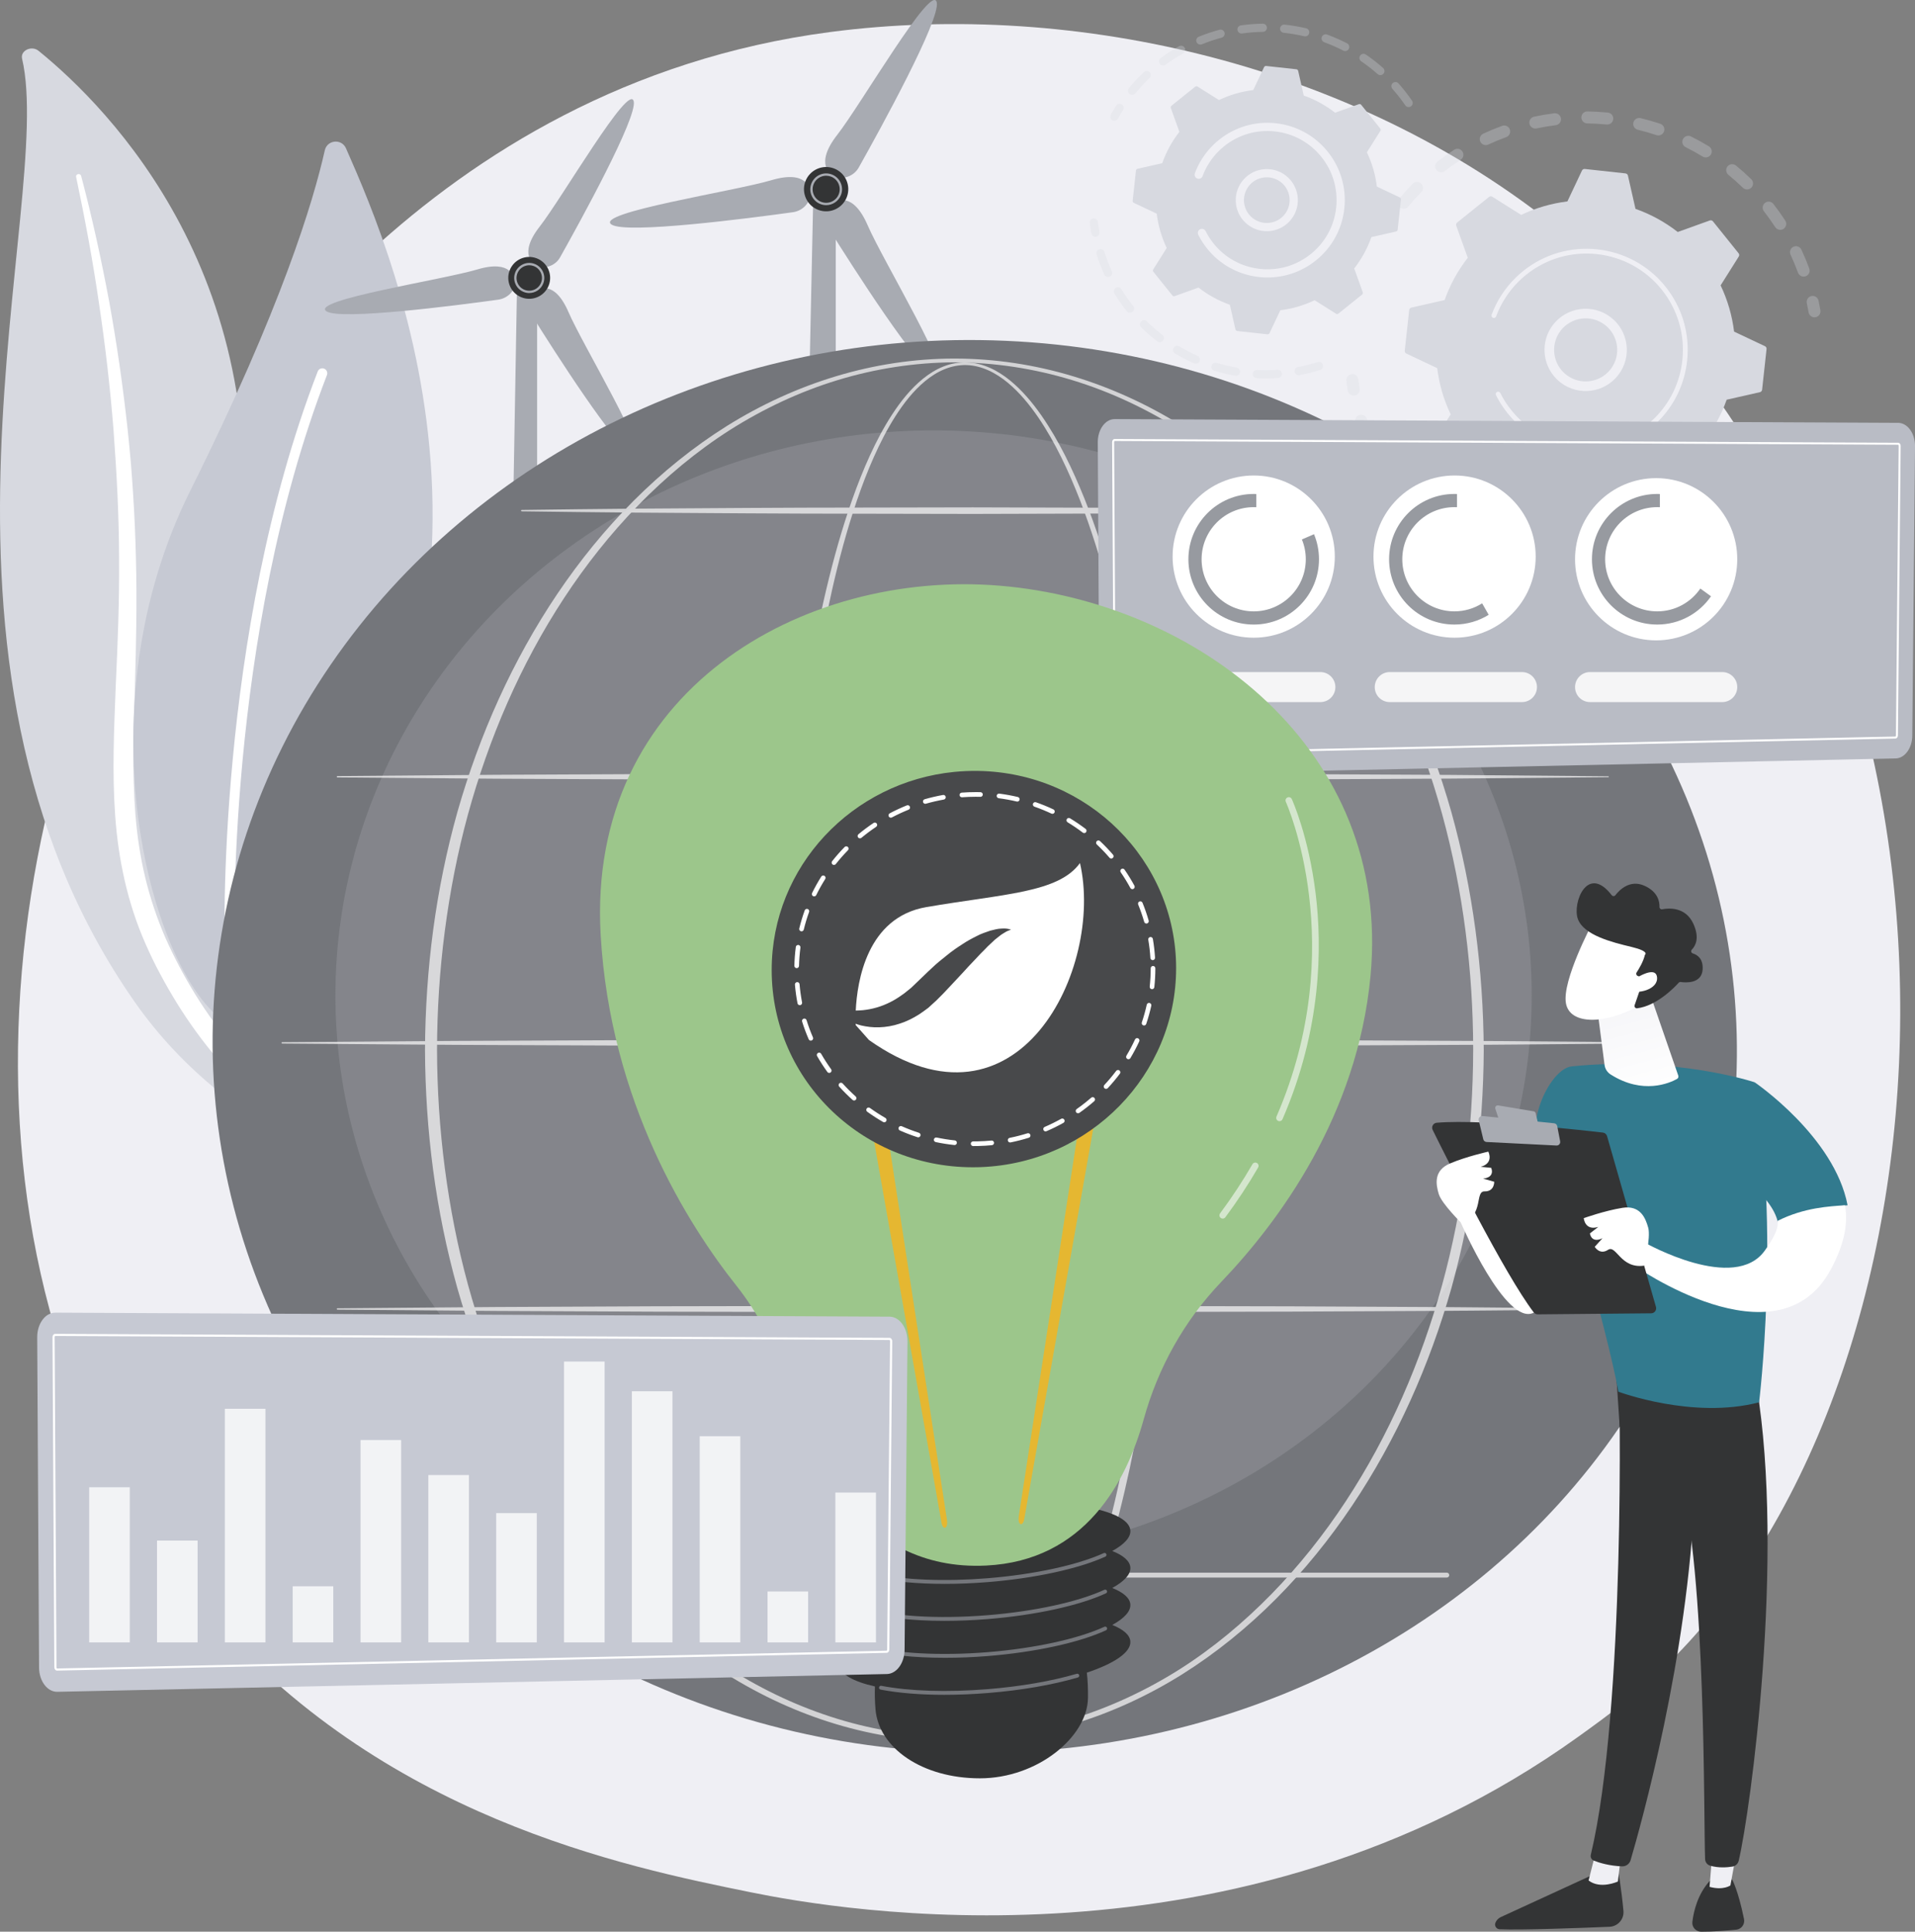 <?xml version="1.0" encoding="UTF-8"?>
<svg xmlns="http://www.w3.org/2000/svg" xmlns:xlink="http://www.w3.org/1999/xlink" viewBox="0 0 1814.3 1830">
  <rect x="0" y="0" width="1814.3" height="1830" fill="#808080" stroke="none"/>
  <defs>
    <style>.cls-1{opacity:.68;}.cls-2{fill:url(#linear-gradient-2);}.cls-3,.cls-4,.cls-5,.cls-6{fill:#fff;}.cls-7{fill:url(#linear-gradient-6);}.cls-8{isolation:isolate;}.cls-9{fill:url(#linear-gradient-10);}.cls-10{fill:#b9bcc5;}.cls-4{mix-blend-mode:soft-light;}.cls-11{fill:#efeff4;}.cls-5{opacity:.57;}.cls-12{opacity:.3;}.cls-13{fill:#d7d9e0;}.cls-14{fill:#333435;}.cls-15{opacity:.16;}.cls-16{fill:url(#linear-gradient-5);}.cls-17{fill:#74767b;}.cls-18{fill:#c6c9d3;}.cls-19{fill:#327a8e;}.cls-20{fill:#48494b;}.cls-21{fill:url(#linear-gradient-7);}.cls-22{fill:#9cc68b;}.cls-23{fill:#a8abb2;}.cls-24{fill:#e5b731;}.cls-25{fill:url(#linear-gradient-9);}.cls-26{fill:url(#linear-gradient-3);}.cls-6{opacity:.85;}.cls-27{fill:url(#linear-gradient);}.cls-28{opacity:.77;}.cls-29{fill:url(#linear-gradient-4);}.cls-30{fill:url(#linear-gradient-8);}.cls-31{fill:#979aa0;}</style>
    <linearGradient id="linear-gradient" x1="784.94" y1="356.51" x2="763.73" y2="831.65" gradientUnits="userSpaceOnUse">
      <stop offset="0" stop-color="#48494b"></stop>
      <stop offset="1" stop-color="#48494b"></stop>
    </linearGradient>
    <linearGradient id="linear-gradient-2" x1="1339.64" y1="1122.16" x2="1227.59" y2="1070.28" gradientUnits="userSpaceOnUse">
      <stop offset="0" stop-color="#fff"></stop>
      <stop offset="1" stop-color="#efeff4"></stop>
    </linearGradient>
    <linearGradient id="linear-gradient-3" x1="1556.4" y1="1754.45" x2="1547.58" y2="1758.08" xlink:href="#linear-gradient-2"></linearGradient>
    <linearGradient id="linear-gradient-4" x1="1683.75" y1="1768.47" x2="1661.97" y2="1768.47" xlink:href="#linear-gradient-2"></linearGradient>
    <linearGradient id="linear-gradient-5" x1="1824.33" y1="1104.2" x2="1940.53" y2="1042.99" xlink:href="#linear-gradient-2"></linearGradient>
    <linearGradient id="linear-gradient-6" x1="1790.01" y1="1039.06" x2="1906.22" y2="977.85" xlink:href="#linear-gradient-2"></linearGradient>
    <linearGradient id="linear-gradient-7" x1="1348.71" y1="1102.57" x2="1236.66" y2="1050.69" xlink:href="#linear-gradient-2"></linearGradient>
    <linearGradient id="linear-gradient-8" x1="1562.04" y1="1040.36" x2="1522.09" y2="889.39" xlink:href="#linear-gradient-2"></linearGradient>
    <linearGradient id="linear-gradient-9" x1="1607.61" y1="863.35" x2="1671.42" y2="821.32" xlink:href="#linear-gradient-2"></linearGradient>
    <linearGradient id="linear-gradient-10" x1="1623.53" y1="887.52" x2="1687.34" y2="845.5" xlink:href="#linear-gradient-2"></linearGradient>
  </defs>
  <g class="cls-8">
    <g id="Illustration">
      <path class="cls-11" d="m1593.6,1562.46c-36.62,38.55-71.27,63.41-98.64,83.06-321.79,230.89-702.56,163.59-783.49,147.15-119.5-24.27-350.49-71.19-517.49-267.58C-58.68,1227.97-19.34,759.86,176.64,450.86c35.85-56.52,225.21-370.23,610.07-420.54C1019.64-.13,1291.14,61.28,1487.76,226.01c412.72,345.78,383.34,1044.31,105.84,1336.46Z"></path>
      <g class="cls-12">
        <path class="cls-13" d="m1325.78,196.05c-2.02-2.05-2.2-5.33-.33-7.6,4.08-4.96,8.44-9.81,12.95-14.43,2.2-2.25,5.79-2.29,8.04-.09.03.03.05.05.08.08,2.17,2.2,2.18,5.74.01,7.96-4.29,4.38-8.43,8.99-12.3,13.7-1.99,2.42-5.58,2.77-8,.78-.16-.13-.3-.26-.44-.4Zm35.54-34.48c-.16-.16-.3-.33-.44-.51-1.92-2.48-1.47-6.05,1.01-7.98,5.1-3.95,10.41-7.73,15.8-11.22,2.63-1.71,6.14-.96,7.86,1.68,1.71,2.64.95,6.16-1.68,7.86-5.12,3.32-10.17,6.9-15.01,10.66-2.3,1.78-5.54,1.53-7.53-.5Zm42.25-25.8c-.44-.45-.82-.98-1.1-1.59-1.32-2.85-.09-6.23,2.76-7.55,5.83-2.71,11.86-5.21,17.91-7.41,2.95-1.07,6.21.45,7.29,3.39,1.07,2.95-.45,6.21-3.39,7.29-5.74,2.09-11.47,4.46-17.01,7.04-2.24,1.04-4.81.5-6.45-1.16Zm46.97-15.7c-.73-.75-1.27-1.7-1.5-2.8-.65-3.07,1.31-6.09,4.37-6.74,6.3-1.34,12.73-2.43,19.12-3.22,3.11-.39,5.95,1.82,6.35,4.94.39,3.11-1.82,5.96-4.94,6.35-6.07.76-12.17,1.79-18.16,3.06-1.97.42-3.92-.24-5.24-1.58Zm49.29-4.84c-1.03-1.05-1.66-2.49-1.63-4.07.04-3.14,2.62-5.65,5.76-5.6,6.42.09,12.93.45,19.35,1.09,3.12.31,5.41,3.09,5.1,6.21-.31,3.12-3.09,5.41-6.22,5.1-6.1-.6-12.28-.95-18.39-1.04-1.56-.02-2.96-.67-3.97-1.7Zm49.13,6.19c-1.33-1.35-1.96-3.34-1.48-5.33.74-3.05,3.81-4.93,6.86-4.19,6.25,1.51,12.52,3.31,18.63,5.34,2.98.99,4.59,4.21,3.59,7.19-.99,2.98-4.21,4.59-7.19,3.59-5.8-1.93-11.76-3.64-17.7-5.08-1.07-.26-1.99-.8-2.71-1.53Zm155.78,138.93c-.55-.56-1-1.24-1.28-2.03-2.1-5.73-4.48-11.45-7.07-17-1.33-2.84-.1-6.23,2.74-7.56,2.84-1.33,6.23-.1,7.56,2.74,2.73,5.84,5.24,11.86,7.45,17.9,1.08,2.95-.44,6.21-3.38,7.29-2.16.79-4.49.19-6.01-1.35Zm-109.27-122.02c-1.65-1.68-2.15-4.29-1.04-6.52,1.4-2.81,4.81-3.96,7.62-2.56,5.76,2.86,11.47,6.01,16.97,9.36,2.67,1.64,3.53,5.13,1.9,7.81-1.63,2.68-5.13,3.53-7.81,1.9-5.22-3.18-10.64-6.17-16.11-8.89-.58-.29-1.09-.66-1.52-1.1Zm87.11,77.74c-.26-.27-.51-.56-.72-.89-3.33-5.12-6.93-10.17-10.69-15-1.93-2.48-1.48-6.05.99-7.98,2.48-1.93,6.06-1.5,7.98.99,3.96,5.08,7.75,10.39,11.25,15.78,1.71,2.63.97,6.15-1.66,7.87-2.3,1.5-5.29,1.11-7.15-.77Zm-45.54-50.87c-2.01-2.04-2.2-5.32-.34-7.59,1.99-2.43,5.57-2.78,8-.79,4.97,4.08,9.83,8.42,14.44,12.92.03.03.06.06.09.08,2.16,2.2,2.18,5.73.02,7.95-2.19,2.25-5.79,2.3-8.04.11-4.38-4.27-9-8.4-13.72-12.27-.16-.13-.31-.27-.45-.41Z"></path>
        <path class="cls-13" d="m1715.03,298.92c-.79-.8-1.34-1.83-1.55-3.02-.49-2.89-1.06-5.81-1.68-8.7-.66-3.07,1.3-6.09,4.37-6.75,3.07-.66,6.1,1.3,6.75,4.37.65,3.03,1.24,6.11,1.76,9.15.53,3.09-1.55,6.03-4.64,6.56-1.91.33-3.76-.34-5.02-1.62Z"></path>
      </g>
      <g class="cls-12">
        <path class="cls-13" d="m1675.32,467.61c-1.92-1.95-2.2-5.07-.52-7.35,1.74-2.36,3.45-4.8,5.1-7.24,1.76-2.6,5.29-3.29,7.89-1.54,2.61,1.76,3.29,5.29,1.54,7.89-1.74,2.57-3.54,5.14-5.37,7.62-1.86,2.53-5.42,3.07-7.95,1.21-.25-.18-.48-.38-.69-.6Z"></path>
        <path class="cls-13" d="m1339.29,492.03c-1.83-1.86-3.65-3.77-5.43-5.71-2.13-2.31-1.98-5.91.33-8.03,2.31-2.13,5.92-1.97,8.03.33,4.12,4.48,8.41,8.78,12.81,12.82,2.31,2.13,2.46,5.72.33,8.03-2.13,2.31-5.72,2.46-8.03.33-2.72-2.5-5.43-5.12-8.04-7.78Zm-24.2-29.12c-.22-.23-.43-.48-.62-.75-3.62-5.2-7.07-10.62-10.24-16.1-1.57-2.72-.64-6.19,2.07-7.77,2.72-1.57,6.21-.64,7.77,2.07,3.01,5.2,6.28,10.35,9.72,15.29,1.79,2.58,1.16,6.12-1.42,7.91-2.31,1.61-5.39,1.27-7.3-.67Zm55.6,55.59c-1.88-1.91-2.2-4.94-.61-7.23,1.79-2.58,5.33-3.22,7.91-1.43,4.93,3.43,10.08,6.69,15.3,9.69,2.72,1.57,3.66,5.04,2.09,7.76-1.57,2.72-5.04,3.66-7.76,2.09-5.5-3.16-10.92-6.6-16.11-10.21-.3-.21-.57-.44-.81-.69Zm-78.88-98.42c-.51-.51-.92-1.13-1.21-1.84-2.39-5.87-4.56-11.91-6.44-17.95-.93-3,.74-6.18,3.73-7.12,3-.94,6.18.73,7.12,3.73,1.79,5.74,3.85,11.48,6.12,17.05,1.19,2.91-.21,6.22-3.12,7.41-2.2.9-4.63.32-6.2-1.28Zm121.71,121.6c-1.54-1.57-2.1-3.96-1.22-6.13,1.18-2.91,4.49-4.31,7.4-3.13,5.56,2.26,11.3,4.31,17.05,6.09,3,.93,4.68,4.12,3.74,7.11-.93,3-4.12,4.67-7.11,3.74-6.06-1.88-12.1-4.04-17.96-6.41-.74-.3-1.39-.74-1.91-1.28Zm46.88,13.22c-1.23-1.25-1.87-3.06-1.56-4.92.52-3.1,3.44-5.19,6.54-4.67,5.94.99,11.99,1.74,17.98,2.23,3.13.25,5.46,2.99,5.2,6.13-.26,3.13-3,5.46-6.13,5.2-6.31-.52-12.67-1.3-18.92-2.34-1.23-.2-2.3-.79-3.11-1.62Zm48.65,2.69c-.94-.95-1.54-2.24-1.62-3.68-.17-3.13,2.23-5.81,5.37-5.99,6.02-.33,12.09-.91,18.04-1.74,3.11-.43,5.98,1.73,6.41,4.85.43,3.11-1.74,5.98-4.85,6.41-6.26.87-12.65,1.49-18.98,1.83-1.69.09-3.26-.57-4.36-1.69Zm48.07-7.98c-.65-.66-1.15-1.49-1.42-2.44-.85-3.02.91-6.16,3.93-7.01,5.8-1.64,11.59-3.54,17.21-5.65,2.94-1.1,6.22.39,7.32,3.32,1.11,2.94-.38,6.22-3.32,7.32-5.93,2.23-12.03,4.23-18.13,5.95-2.07.58-4.19-.06-5.6-1.49Zm45.17-18.35c-.37-.37-.68-.8-.95-1.28-1.5-2.76-.47-6.21,2.28-7.71,5.28-2.87,10.51-5.99,15.54-9.3,2.62-1.72,6.15-.99,7.87,1.63,1.73,2.62,1,6.15-1.63,7.87-5.3,3.48-10.8,6.78-16.36,9.79-2.28,1.24-5.03.76-6.76-1Zm40-27.81c-.08-.08-.16-.17-.24-.26-2.06-2.37-1.81-5.96.55-8.02,3.34-2.91,6.63-5.96,9.78-9.06,1.14-1.12,2.27-2.26,3.38-3.4,2.19-2.25,5.79-2.3,8.04-.11,2.32,2.17,2.3,5.79.11,8.04-1.17,1.2-2.35,2.39-3.55,3.58-3.31,3.26-6.78,6.47-10.29,9.53-2.28,1.98-5.69,1.83-7.78-.29Z"></path>
        <path class="cls-13" d="m1278.51,373.05c-.79-.81-1.35-1.85-1.55-3.05-.51-3.04-.96-6.14-1.34-9.23-.39-3.12,1.82-5.96,4.94-6.34,3.12-.39,5.96,1.82,6.34,4.94.36,2.93.79,5.88,1.27,8.76.52,3.09-1.58,6.02-4.67,6.54-1.9.32-3.73-.35-4.99-1.62Z"></path>
      </g>
      <path class="cls-13" d="m1330.88,332.26c-.12,1.13.48,2.21,1.51,2.69l29.24,13.8c1.83,14.99,6.06,29.8,12.77,43.81l-17.22,27.34c-.6.96-.53,2.2.18,3.08l24.29,30.24c.71.88,1.9,1.22,2.97.84l30.41-10.92c12.24,9.58,25.78,16.9,40.02,21.92l7.16,31.53c.25,1.1,1.18,1.93,2.3,2.05l38.56,4.21c1.13.12,2.21-.48,2.69-1.51l13.8-29.24c14.99-1.83,29.8-6.06,43.81-12.77l27.34,17.22c.96.6,2.2.53,3.08-.18l30.24-24.29c.88-.71,1.22-1.9.84-2.97l-10.92-30.41c9.58-12.24,16.9-25.78,21.92-40.02l31.53-7.16c1.1-.25,1.93-1.18,2.05-2.3l4.21-38.56c.12-1.13-.48-2.21-1.51-2.69l-29.24-13.8c-1.83-14.99-6.06-29.8-12.77-43.81l17.22-27.34c.6-.96.53-2.2-.18-3.08l-24.29-30.24c-.71-.88-1.9-1.22-2.97-.84l-30.41,10.92c-12.24-9.58-25.78-16.9-40.02-21.92l-7.16-31.53c-.25-1.11-1.18-1.93-2.3-2.05l-38.56-4.21c-1.13-.12-2.21.48-2.69,1.51l-13.8,29.24c-14.99,1.83-29.8,6.06-43.81,12.77l-27.34-17.22c-.96-.6-2.2-.53-3.08.18l-30.24,24.29c-.88.71-1.22,1.9-.84,2.97l10.92,30.41c-9.58,12.24-16.9,25.78-21.92,40.02l-31.53,7.16c-1.11.25-1.93,1.18-2.05,2.3l-4.21,38.56Z"></path>
      <path class="cls-11" d="m1474.47,358.8c-13.33-13.54-15.1-35.22-3.31-50.83,12.96-17.16,37.45-20.57,54.61-7.61,8.31,6.28,13.68,15.41,15.12,25.73,1.44,10.31-1.23,20.57-7.5,28.88-12.96,17.16-37.45,20.57-54.61,7.61-1.55-1.17-2.98-2.43-4.31-3.77Zm49.15-48.27c-1.03-1.05-2.14-2.02-3.33-2.92-13.15-9.93-31.94-7.31-41.87,5.84-9.93,13.15-7.32,31.94,5.84,41.87,13.15,9.93,31.93,7.31,41.87-5.84,4.81-6.37,6.86-14.24,5.75-22.14-.9-6.43-3.79-12.26-8.26-16.8Z"></path>
      <path class="cls-11" d="m1434.9,398.87c-2.29-2.33-4.48-4.78-6.55-7.36h0c-.65-.81-1.29-1.63-1.92-2.47-3.09-4.11-5.84-8.45-8.22-12.97-.03-.06-.06-.12-.1-.18-.09-.18-.18-.35-.27-.53-.18-.34-.35-.68-.52-1.03-.45-.9-.25-1.96.44-2.64.17-.16.36-.3.58-.41,1.12-.56,2.49-.1,3.05,1.02,2.89,5.78,6.43,11.28,10.51,16.36,20.26,25.23,51.28,36.84,81.28,33.55,16.69-1.83,33.06-8.27,47.09-19.54,2.46-1.98,4.8-4.06,7.02-6.25,14.93-14.7,24.27-33.93,26.57-55.04,2.65-24.25-4.31-48.07-19.58-67.09-31.55-39.27-89.12-45.54-128.38-14.01-2.42,1.94-4.73,4-6.93,6.17-9.52,9.38-16.89,20.74-21.52,33.28-.12.32-.31.6-.54.83-.61.6-1.53.83-2.38.51-1.18-.44-1.78-1.74-1.34-2.92,4.87-13.17,12.6-25.1,22.6-34.94,2.31-2.27,4.73-4.43,7.27-6.47,41.21-33.1,101.68-26.49,134.77,14.71,16.03,19.96,23.33,44.98,20.55,70.43-2.42,22.16-12.22,42.35-27.9,57.78-2.33,2.29-4.79,4.48-7.37,6.56-19.97,16.03-44.98,23.34-70.43,20.56-22.17-2.42-42.35-12.23-57.79-27.91Z"></path>
      <g class="cls-12">
        <path class="cls-13" d="m1052.94,113.32c-1.18-1.2-1.49-3.07-.63-4.62,1.61-2.89,3.32-5.76,5.1-8.55,1.15-1.81,3.56-2.34,5.37-1.19,1.82,1.15,2.34,3.56,1.19,5.37-1.69,2.66-3.33,5.4-4.86,8.15-1.04,1.88-3.41,2.55-5.29,1.51-.33-.19-.63-.41-.88-.67Z"></path>
        <path class="cls-13" d="m1069.83,88.61c-1.38-1.41-1.51-3.66-.22-5.21,3.63-4.38,7.52-8.63,11.57-12.61.85-.84,1.72-1.67,2.59-2.5,1.57-1.47,4.05-1.26,5.5.16,1.47,1.56,1.4,4.02-.16,5.5-.84.79-1.67,1.59-2.48,2.39-3.86,3.8-7.58,7.85-11.04,12.03-1.37,1.66-3.82,1.89-5.48.52-.1-.09-.2-.18-.29-.27Zm29.38-27.73c-.13-.13-.25-.27-.36-.42-1.27-1.73-.9-4.17.83-5.44,5.55-4.09,11.41-7.87,17.4-11.23,1.87-1.05,4.25-.38,5.3,1.49,1.05,1.88.39,4.24-1.49,5.3-5.72,3.21-11.3,6.82-16.59,10.72-1.58,1.16-3.74.96-5.07-.4Zm35.23-19.77c-.35-.35-.63-.78-.83-1.26-.81-1.99.15-4.26,2.14-5.07,6.37-2.6,12.98-4.83,19.64-6.62,2.08-.56,4.21.67,4.77,2.75.56,2.07-.67,4.21-2.74,4.77-6.35,1.71-12.65,3.83-18.72,6.31-1.5.61-3.17.21-4.24-.88Zm39.01-10.51c-.57-.57-.96-1.33-1.08-2.18-.3-2.13,1.19-4.1,3.31-4.4,6.83-.96,13.78-1.5,20.65-1.61,2.15-.03,3.92,1.69,3.95,3.83.04,2.15-1.68,3.92-3.83,3.95-6.55.1-13.18.62-19.69,1.54-1.27.18-2.48-.28-3.32-1.13Zm40.39-.66c-.79-.8-1.23-1.94-1.1-3.15.23-2.14,2.14-3.68,4.28-3.46,6.85.73,13.72,1.89,20.41,3.45,2.1.48,3.4,2.58,2.91,4.67-.49,2.09-2.58,3.4-4.67,2.91-6.39-1.49-12.94-2.6-19.48-3.29-.93-.1-1.75-.52-2.36-1.14Zm39.33,9.16c-1.02-1.04-1.42-2.61-.88-4.07.74-2.02,2.98-3.05,4.99-2.31,6.46,2.37,12.84,5.18,18.95,8.33,1.91.99,2.66,3.33,1.67,5.24-.98,1.91-3.33,2.66-5.24,1.67-5.83-3-11.91-5.67-18.07-7.94-.56-.2-1.04-.53-1.43-.92Zm35.88,18.49c-1.28-1.3-1.5-3.36-.44-4.92,1.21-1.77,3.63-2.23,5.41-1.02,5.67,3.88,11.16,8.16,16.34,12.73,1.59,1.45,1.76,3.89.34,5.49-1.42,1.61-3.88,1.76-5.49.34-4.94-4.36-10.18-8.45-15.58-12.14-.21-.15-.4-.31-.58-.48Zm42.73,42.7c-.16-.16-.3-.34-.44-.53-3.21-4.68-6.74-9.26-10.48-13.62-.56-.66-1.12-1.31-1.69-1.95-1.42-1.61-1.28-4.07.33-5.49,1.61-1.43,4.12-1.32,5.49.33.6.68,1.2,1.36,1.79,2.06,3.91,4.56,7.6,9.36,10.97,14.26,1.22,1.77.77,4.19-1,5.41-1.58,1.08-3.67.85-4.97-.47Z"></path>
      </g>
      <g class="cls-12">
        <path class="cls-13" d="m1081.06,309.94c-1.49-1.51-1.49-3.95,0-5.47,1.51-1.53,3.98-1.54,5.5-.03,4.6,4.55,9.51,8.86,14.61,12.81,1.68,1.32,2.01,3.76.69,5.46-1.32,1.7-3.76,2.01-5.46.69-5.34-4.14-10.5-8.66-15.31-13.43-.01-.01-.03-.03-.04-.04Zm-13.28-14.83c-.1-.1-.19-.2-.28-.32-4.21-5.31-8.14-10.92-11.68-16.69-1.12-1.83-.55-4.23,1.28-5.35,1.83-1.13,4.23-.54,5.35,1.28,3.38,5.51,7.13,10.86,11.15,15.93,1.34,1.68,1.05,4.13-.63,5.46-1.57,1.25-3.81,1.08-5.19-.31Zm44.69,39.15c-1.21-1.23-1.49-3.16-.57-4.72,1.1-1.84,3.48-2.45,5.33-1.36,5.57,3.3,11.38,6.3,17.28,8.9,1.97.88,2.86,3.16,1.99,5.13-.86,1.97-3.16,2.86-5.13,1.99-6.19-2.72-12.28-5.86-18.11-9.33-.3-.18-.56-.38-.79-.62Zm-65.46-73.04c-.31-.32-.57-.69-.77-1.12-2.81-6.17-5.27-12.57-7.31-19.03-.65-2.05.49-4.23,2.54-4.88,2.04-.64,4.23.5,4.88,2.54,1.94,6.16,4.29,12.26,6.97,18.14.89,1.95.03,4.26-1.93,5.15-1.53.7-3.27.32-4.39-.81Zm101.82,89.04c-.97-.98-1.38-2.45-.95-3.86.62-2.06,2.79-3.22,4.85-2.6,6.18,1.87,12.54,3.38,18.9,4.48,2.12.37,3.54,2.38,3.17,4.5-.37,2.12-2.38,3.54-4.5,3.17-6.67-1.16-13.34-2.74-19.82-4.7-.65-.2-1.2-.55-1.64-.99Zm39.14,6.82c-.74-.75-1.17-1.8-1.11-2.93.11-2.15,1.94-3.8,4.09-3.69,6.46.33,13,.28,19.44-.17,2.15-.15,4,1.47,4.15,3.61.15,2.14-1.47,4-3.61,4.15-6.74.47-13.6.53-20.37.18-1.01-.05-1.91-.49-2.57-1.15Zm39.65-2.75c-.52-.53-.9-1.21-1.04-1.99-.41-2.11.97-4.15,3.08-4.56,6.35-1.22,12.69-2.84,18.83-4.83,2.04-.66,4.24.46,4.9,2.51.66,2.05-.46,4.24-2.51,4.9-6.44,2.08-13.08,3.78-19.74,5.06-1.33.25-2.63-.2-3.51-1.1Z"></path>
        <path class="cls-13" d="m1035,223.15c-.53-.53-.9-1.23-1.05-2.02-.61-3.27-1.12-6.58-1.52-9.83-.26-2.13,1.25-4.08,3.38-4.34,2.13-.26,4.07,1.25,4.34,3.38.38,3.1.87,6.25,1.45,9.38.39,2.11-1.01,4.14-3.12,4.53-1.32.24-2.61-.21-3.48-1.1Z"></path>
      </g>
      <path class="cls-13" d="m1073.09,190.19c-.09.84.36,1.64,1.12,2l21.69,10.23c1.36,11.12,4.49,22.1,9.47,32.49l-12.77,20.28c-.45.71-.4,1.63.13,2.28l18.01,22.43c.53.66,1.41.9,2.2.62l22.55-8.1c9.08,7.1,19.12,12.54,29.68,16.26l5.31,23.38c.19.82.87,1.43,1.71,1.52l28.59,3.12c.84.09,1.64-.36,2-1.12l10.23-21.69c11.12-1.36,22.1-4.49,32.49-9.47l20.28,12.77c.71.45,1.63.4,2.28-.13l22.42-18.01c.66-.53.9-1.41.62-2.2l-8.1-22.55c7.1-9.08,12.54-19.12,16.26-29.68l23.38-5.31c.82-.19,1.43-.87,1.52-1.71l3.12-28.59c.09-.84-.36-1.64-1.12-2l-21.69-10.23c-1.35-11.12-4.49-22.1-9.47-32.49l12.77-20.28c.45-.71.4-1.63-.13-2.28l-18.01-22.43c-.53-.66-1.41-.9-2.2-.62l-22.55,8.1c-9.08-7.1-19.12-12.54-29.68-16.26l-5.31-23.38c-.19-.82-.87-1.43-1.71-1.52l-28.59-3.12c-.84-.09-1.64.36-2,1.12l-10.23,21.69c-11.12,1.36-22.1,4.49-32.49,9.47l-20.28-12.77c-.71-.45-1.63-.4-2.28.13l-22.42,18.01c-.66.53-.9,1.41-.62,2.2l8.1,22.55c-7.1,9.08-12.53,19.12-16.26,29.68l-23.38,5.31c-.82.19-1.43.87-1.52,1.71l-3.12,28.59Z"></path>
      <path class="cls-11" d="m1179.17,210.2c-4.4-4.47-7.25-10.21-8.13-16.54-1.09-7.79.93-15.53,5.67-21.8,9.78-12.95,28.27-15.53,41.22-5.75,12.95,9.82,15.53,28.28,5.75,41.22-4.74,6.27-11.64,10.33-19.42,11.41-7.79,1.09-15.53-.92-21.8-5.67-1.17-.89-2.27-1.85-3.28-2.88Zm36.45-35.79c-.73-.75-1.53-1.45-2.39-2.1-9.53-7.19-23.13-5.29-30.32,4.23-3.48,4.61-4.97,10.31-4.17,16.03.8,5.73,3.78,10.8,8.39,14.29h0c4.61,3.48,10.31,4.96,16.04,4.17,5.73-.8,10.8-3.78,14.29-8.4,6.54-8.66,5.56-20.71-1.84-28.23Z"></path>
      <path class="cls-11" d="m1148.61,241.08c-1.73-1.75-3.38-3.61-4.95-5.57-3.13-3.89-5.86-8.1-8.13-12.53l-.3-.6c-.78-1.55-.42-3.36.74-4.51.28-.28.62-.52.99-.71,1.92-.96,4.25-.18,5.22,1.74,2.08,4.15,4.62,8.1,7.54,11.74h0c.16.2.32.4.48.6,6.99,8.54,15.85,15.01,25.81,19.06,5.41,2.2,11.14,3.68,17.09,4.38.05,0,.1.01.14.02.15.02.3.03.44.05,17.4,1.9,34.49-3.09,48.13-14.05,1.77-1.42,3.45-2.91,5.04-4.48,10.71-10.55,17.41-24.34,19.06-39.49,1.9-17.4-3.09-34.49-14.05-48.13-10.96-13.63-26.57-22.2-43.97-24.1-17.4-1.9-34.49,3.09-48.13,14.05-1.74,1.39-3.4,2.87-4.97,4.42-6.83,6.73-12.12,14.88-15.44,23.88-.21.55-.52,1.03-.92,1.42-1.04,1.02-2.62,1.42-4.08.88-2.01-.75-3.05-2.98-2.3-5,3.72-10.07,9.63-19.19,17.27-26.72,1.77-1.74,3.62-3.39,5.56-4.95,15.27-12.26,34.39-17.84,53.85-15.72,19.46,2.13,36.93,11.68,49.19,26.96,12.26,15.26,17.84,34.39,15.72,53.85-1.85,16.94-9.35,32.38-21.33,44.18-1.78,1.75-3.66,3.43-5.63,5.01-29.55,23.73-72.05,20.77-98.09-5.68Z"></path>
      <path class="cls-13" d="m20.91,55.58c-1.81-7.69,9.01-12.8,15.63-7.43,67.24,54.52,228.8,217.8,188.54,503.14-50.52,358,35.85,488.63,143.35,568.32,0,0-147.64-37.47-240.52-170.03C-100.15,624.14,53.02,192.26,20.91,55.58Z"></path>
      <path class="cls-4" d="m72.08,167.4c8.41,39.85,15.91,79.83,21.7,119.99,6.04,40.12,10.66,80.39,13.83,120.71,2.99,40.34,5.1,80.71,5.22,121.11.33,40.39-1.35,80.75-3.2,121.27-1.59,40.5-3.45,81.3-.49,122.38,2.92,41,11.55,82.36,28.67,121.13,4.28,9.66,8.78,19.3,13.9,28.6,4.92,9.39,10.32,18.6,15.9,27.72,11.28,18.2,23.99,35.78,38.14,52.47,28.41,33.32,62.68,62.88,100.43,87.89,3.97,2.63,9.67,1.99,12.72-1.45,2.99-3.37,2.33-8.17-1.46-10.83l-.03-.02c-8.98-6.31-17.87-12.7-26.4-19.41-4.33-3.3-8.47-6.75-12.7-10.14-4.07-3.52-8.3-6.91-12.23-10.53-16.03-14.27-30.88-29.49-44.35-45.58-27.1-32.04-48.79-67.74-65.23-104.76-7.98-18.59-14.36-37.66-19.01-57.09-4.64-19.43-7.56-39.2-9.17-59.13-3.23-39.88-1.77-80.27-.52-120.78,1.19-40.52,2.06-81.25.99-121.94-.47-20.35-1.37-40.68-2.68-60.99-.59-10.16-1.41-20.31-2.2-30.45-.91-10.14-1.88-20.27-2.95-30.4-4.36-40.5-10.16-80.86-17.42-121.01-7.49-40.12-16.2-80.05-26.68-119.62-.3-1.13-1.6-1.84-2.91-1.58-1.27.25-2.08,1.33-1.85,2.42Z"></path>
      <path class="cls-18" d="m231.71,922.8c-8.24,8.75-15.68,48.17-24.9,40.46-66.4-55.51-128.71-293.72-26.44-498.57,86.37-172.99,116.76-275,127.35-322.26,2.24-9.99,15.94-11.32,20.07-1.95,45.61,103.39,202.66,465.35-96.08,782.32Z"></path>
      <path class="cls-4" d="m218.63,903.89c-.29.07-.59.11-.9.12-2.59.09-4.76-1.94-4.85-4.53-.1-2.94-8.85-296.52,88.12-547.56.93-2.42,3.65-3.62,6.07-2.69,2.42.93,3.62,3.65,2.69,6.07-96.27,249.21-87.59,540.94-87.49,543.86.08,2.28-1.49,4.24-3.63,4.73Z"></path>
      <polygon class="cls-23" points="482.44 695.57 490.01 260.6 508.88 260.6 508.88 707.18 482.44 695.57"></polygon>
      <path class="cls-23" d="m600.42,96.14c-3.88-19.09-67.83,91.29-89.06,118.44-21.24,27.15-4.67,35.68-4.67,35.68l2.78,2.63s0,0,.01,0c8.38,1.64,16.97-1.68,21.11-9.04,19.63-34.95,73-132.13,69.83-147.71Z"></path>
      <path class="cls-23" d="m599.86,430.66c18.61,5.75-47.59-103.29-61.24-134.94-13.65-31.65-28.86-20.96-28.86-20.96l-3.43,1.42s0,0,0,0c-6,5.95-6.88,15.45-2.4,22.61,21.26,33.98,80.74,127.17,95.94,131.86Z"></path>
      <path class="cls-23" d="m309.34,294.94c-16.35-10.58,109.75-29.8,142.78-39.66,33.03-9.85,34.67,8.68,34.67,8.68l1.18,3.54h0c0,8.43-7.51,15.21-15.87,16.37-39.7,5.51-149.41,19.71-162.76,11.07Z"></path>
      <path class="cls-14" d="m519.94,270.23c-3.86,10.25-15.3,15.43-25.55,11.57-10.25-3.86-15.43-15.3-11.57-25.55,3.86-10.25,15.3-15.43,25.55-11.57,10.25,3.86,15.43,15.3,11.57,25.55Z"></path>
      <path class="cls-23" d="m501.41,277.61c-1.66,0-3.36-.29-5.01-.92-3.57-1.34-6.39-3.99-7.97-7.46-1.57-3.47-1.7-7.34-.36-10.91,1.34-3.56,3.99-6.39,7.46-7.97,3.47-1.57,7.34-1.7,10.91-.36,7.36,2.77,11.09,11.01,8.32,18.37h0c-2.15,5.71-7.59,9.24-13.36,9.24Zm.01-26.32c-1.69,0-3.38.36-4.97,1.08-2.93,1.33-5.17,3.72-6.31,6.73-1.13,3.01-1.03,6.29.3,9.22,1.33,2.93,3.72,5.17,6.73,6.31,6.23,2.34,13.19-.82,15.53-7.04h0c2.34-6.22-.81-13.19-7.03-15.53-1.38-.52-2.82-.78-4.25-.78Z"></path>
      <polygon class="cls-23" points="763.23 528.73 770.65 178.71 791.81 178.71 791.81 536.96 763.23 528.73"></polygon>
      <path class="cls-27" d="m801.36,536.76c0,5.53-2.62,9.54-5.85,9.54h-37.23c-3.23,0-5.85-4.01-5.85-9.54h0c0-5.53,2.62-9.54,5.85-9.54h37.23c3.23,0,5.85,4.01,5.85,9.54h0Z"></path>
      <path class="cls-23" d="m887.52,2.33c-4.11-20.2-71.79,96.62-94.27,125.36-22.48,28.74-4.94,37.77-4.94,37.77l2.94,2.78s0,0,.01,0c8.87,1.74,17.96-1.77,22.34-9.57,20.78-36.99,77.27-139.85,73.92-156.35Z"></path>
      <path class="cls-23" d="m886.92,356.41c19.7,6.08-50.37-109.33-64.82-142.83-14.44-33.5-30.55-22.19-30.55-22.19l-3.63,1.51s0,0-.01.01c-6.35,6.3-7.28,16.36-2.54,23.93,22.5,35.97,85.46,134.6,101.55,139.57Z"></path>
      <path class="cls-23" d="m579.42,212.76c-17.31-11.2,116.17-31.55,151.13-41.98,34.96-10.43,36.22,9.19,36.22,9.19l.77,3.75h0c0,8.92-7.47,16.09-16.32,17.32-42.02,5.83-157.67,20.86-171.8,11.72Z"></path>
      <path class="cls-14" d="m802.33,186.6c-4.08,10.85-16.19,16.33-27.04,12.25-10.85-4.08-16.33-16.19-12.25-27.04,4.08-10.85,16.19-16.33,27.04-12.25,10.85,4.08,16.33,16.19,12.25,27.04Z"></path>
      <path class="cls-23" d="m782.71,194.34c-1.75,0-3.54-.31-5.28-.96-3.76-1.41-6.74-4.21-8.4-7.87-1.66-3.66-1.79-7.74-.37-11.5,1.41-3.76,4.21-6.74,7.87-8.39,3.66-1.66,7.74-1.79,11.5-.37,3.76,1.41,6.74,4.21,8.4,7.86,1.66,3.66,1.79,7.74.37,11.5-2.27,6.02-8,9.74-14.08,9.74Zm.01-27.86c-1.8,0-3.6.38-5.29,1.15-3.12,1.41-5.5,3.96-6.71,7.16s-1.09,6.69.32,9.81c1.41,3.12,3.96,5.5,7.16,6.71,6.62,2.49,14.03-.87,16.52-7.49,1.21-3.21,1.09-6.69-.32-9.81-1.41-3.12-3.96-5.5-7.16-6.71-1.47-.55-3-.83-4.53-.83Z"></path>
      <ellipse class="cls-17" cx="923.55" cy="991.33" rx="669.05" ry="722.18" transform="translate(-107.33 1870.52) rotate(-87.49)"></ellipse>
      <g class="cls-15">
        <ellipse class="cls-13" cx="884.47" cy="943.06" rx="566.69" ry="535.34"></ellipse>
      </g>
      <g class="cls-1">
        <path class="cls-4" d="m1108.04,994.56c-.17,118-8.27,236.25-29.06,352.58-5.26,29.06-11.37,57.98-18.64,86.62-7.29,28.63-15.72,57.02-26.03,84.77-10.4,27.68-22.47,54.96-38.83,79.9-8.25,12.38-17.6,24.24-29.14,33.99-5.77,4.85-12.11,9.14-19.08,12.29-6.96,3.13-14.56,5.11-22.27,5.25-7.7.23-15.42-1.28-22.51-4.14-7.12-2.83-13.61-6.93-19.52-11.62-11.82-9.45-21.38-21.18-29.77-33.46-16.65-24.76-28.89-51.98-39.39-79.62-10.44-27.71-18.95-56.07-26.3-84.68-7.34-28.63-13.51-57.53-18.82-86.58-10.59-58.11-17.82-116.78-22.69-175.61-4.84-58.84-7.27-117.87-7.57-176.91-.15-29.52.66-59.03,1.71-88.52,1.11-29.49,2.73-58.96,4.9-88.4,4.37-58.86,10.89-117.59,20.58-175.83,4.86-29.12,10.53-58.11,17.36-86.84,6.84-28.73,14.79-57.22,24.65-85.1,4.95-13.93,10.37-27.71,16.55-41.16,6.17-13.45,13.07-26.61,21.19-39.05,8.13-12.39,17.48-24.21,29.12-33.67,5.82-4.69,12.23-8.77,19.26-11.54,7-2.8,14.59-4.22,22.14-3.93,7.56.22,15.01,2.1,21.88,5.13,6.88,3.04,13.21,7.18,19.01,11.87,11.61,9.44,21.22,20.97,29.75,33.09,16.95,24.4,29.73,51.31,40.8,78.69,10.99,27.45,20.06,55.62,27.97,84.08,7.88,28.47,14.54,57.26,20.31,86.21,22.84,115.93,32.11,234.19,32.45,352.21Zm-8.73,0c.11-58.8-2.13-117.61-7.01-176.2-4.82-58.59-12.12-117.01-22.99-174.79-5.43-28.88-11.75-57.6-19.28-86.01-7.55-28.39-16.27-56.49-26.88-83.86-10.69-27.29-23.08-54.11-39.53-78.34-8.27-12.03-17.59-23.45-28.78-32.75-5.59-4.62-11.66-8.68-18.24-11.67-6.56-2.95-13.63-4.89-20.82-5.08-7.19-.23-14.36,1.22-21.01,3.95-6.67,2.71-12.79,6.69-18.38,11.29-11.17,9.28-20.22,20.95-28.08,33.23-7.85,12.33-14.53,25.4-20.49,38.79-5.97,13.39-11.2,27.11-15.96,40.99-9.48,27.78-17.08,56.2-23.57,84.86-6.47,28.66-11.81,57.59-16.33,86.63-9.02,58.11-14.88,116.69-18.59,175.38-3.75,58.7-5.04,117.53-4.93,176.33-.16,58.79,1.81,117.61,6.18,176.24,4.4,58.63,11.15,117.1,21.25,175.01,5.06,28.95,10.97,57.74,18.05,86.24,7.09,28.49,15.32,56.71,25.45,84.23,10.18,27.44,22.09,54.44,38.19,78.76,8.1,12.06,17.32,23.49,28.49,32.56,5.58,4.5,11.66,8.39,18.22,11.06,6.55,2.67,13.57,4.16,20.61,3.92,7.04-.18,13.97-2.04,20.4-4.99,6.45-2.97,12.39-7.06,17.85-11.72,10.93-9.38,19.95-20.96,27.91-33.12,15.81-24.51,27.55-51.57,37.62-79.06,9.99-27.57,18.13-55.81,25.15-84.32,7-28.52,12.84-57.33,17.85-86.29,10.03-57.92,16.69-116.4,21.12-175.03,4.49-58.63,6.56-117.45,6.54-176.26Z"></path>
        <path class="cls-4" d="m1405.73,994.56c-.41,75.99-10.17,152.01-30.52,225.3-20.7,73.11-51.9,143.45-94.26,206.6-21.18,31.54-45.18,61.23-71.99,88.16-26.8,26.93-56.45,51.09-88.62,71.34-32.21,20.17-66.99,36.32-103.4,47.28-36.39,10.98-74.38,16.71-112.41,16.75-38.02,0-76.03-5.7-112.44-16.65-36.43-10.93-71.25-27.05-103.48-47.2-32.21-20.23-61.9-44.37-88.74-71.29-26.86-26.92-50.9-56.6-72.13-88.14-42.44-63.16-73.71-133.52-94.51-206.67-10.24-36.64-17.84-74.01-22.88-111.7-5.01-37.7-7.53-75.73-7.7-113.76.2-38.04,2.74-76.06,7.77-113.75,5.06-37.69,12.7-75.05,22.96-111.67,20.85-73.12,52.16-143.44,94.63-206.53,21.24-31.51,45.29-61.16,72.14-88.05,26.85-26.88,56.51-51,88.72-71.16,32.23-20.1,67.03-36.11,103.4-47.03,36.35-10.97,74.29-16.69,112.26-16.72,37.97.07,75.9,5.82,112.23,16.82,36.35,10.95,71.13,26.99,103.32,47.11,32.17,20.19,61.79,44.33,88.59,71.22,26.81,26.9,50.81,56.55,72,88.07,42.39,63.08,73.64,133.37,94.39,206.45,20.39,73.25,30.21,149.26,30.67,225.26Zm-10.01,0c-.11-75.13-9.47-150.34-29.29-222.86-19.93-72.41-49.95-142.32-91.26-205.18-20.65-31.4-44.1-61-70.37-87.9-26.28-26.86-55.3-51.17-87.04-71.37-31.78-20.09-66.1-36.26-102.09-47.19-35.97-10.94-73.52-16.7-111.14-16.82-37.62.16-75.16,5.94-111.11,16.91-35.97,10.97-70.26,27.17-102,47.27-31.71,20.22-60.69,44.55-86.92,71.42-26.22,26.92-49.63,56.52-70.23,87.92-41.23,62.86-71.18,132.73-91.01,205.11-9.88,36.23-17.04,73.17-21.88,110.39-4.86,37.22-7.26,74.76-7.34,112.3.11,37.55,2.53,75.08,7.41,112.29,4.87,37.21,12.06,74.14,21.96,110.35,19.89,72.35,49.88,142.17,91.14,204.97,20.61,31.37,44.02,60.94,70.23,87.82,26.23,26.83,55.19,51.13,86.89,71.29,31.74,20.06,66.02,36.14,101.92,47.1,35.88,10.99,73.37,16.8,110.94,16.99,37.57-.16,75.06-5.93,110.97-16.89,35.92-10.93,70.23-26.99,102-47.02,31.74-20.14,60.74-44.42,87.01-71.24,26.26-26.87,49.72-56.43,70.37-87.81,41.35-62.8,71.41-132.66,91.39-205.04,19.87-72.49,29.28-147.69,29.44-222.82Z"></path>
        <path class="cls-4" d="m319.67,735.21l150.52-1.22,150.52-.69,301.03-.56,301.03.61,150.52.75,150.52,1.31c.24,0,.44.2.44.45,0,.24-.2.44-.44.44l-150.52,1.31-150.52.75-301.03.61-301.03-.56-150.52-.69-150.52-1.22c-.36,0-.66-.3-.65-.66,0-.36.29-.65.65-.65Z"></path>
        <path class="cls-4" d="m494.28,483.1c35.62-.56,71.24-.81,106.86-1.22l106.86-.69c35.62-.29,71.24-.26,106.86-.35l106.86-.2,213.73.61,106.86.75c35.62.45,71.24.71,106.86,1.31.24,0,.44.21.43.45,0,.24-.2.43-.43.43-35.62.6-71.24.87-106.86,1.31l-106.86.75-213.73.61-106.86-.2c-35.62-.09-71.24-.06-106.86-.35l-106.86-.69c-35.62-.41-71.24-.65-106.86-1.22-.36,0-.65-.3-.65-.67,0-.36.29-.64.65-.65Z"></path>
        <path class="cls-4" d="m267.36,987.31l163.59-1.21,163.59-.69,327.19-.56,327.19.61,163.59.75,163.59,1.31c.24,0,.44.2.44.45,0,.24-.2.44-.44.44l-163.59,1.31-163.59.75-327.19.61-327.19-.56-163.59-.69-163.59-1.21c-.36,0-.66-.3-.65-.66,0-.36.29-.65.65-.65Z"></path>
        <path class="cls-4" d="m319.67,1239.41l150.52-1.22,150.52-.69,301.03-.56,301.03.61,150.52.75,150.52,1.31c.24,0,.44.2.44.45,0,.24-.2.44-.44.44l-150.52,1.31-150.52.75-301.03.61-301.03-.56-150.52-.69-150.52-1.22c-.36,0-.66-.3-.65-.66,0-.36.29-.65.65-.65Z"></path>
        <path class="cls-4" d="m1370.72,1494.48h-854.9c-1.28,0-2.31-1.03-2.31-2.31s1.03-2.31,2.31-2.31h854.9c1.28,0,2.31,1.03,2.31,2.31s-1.03,2.31-2.31,2.31Z"></path>
      </g>
      <path class="cls-10" d="m1798.38,400.59l-742.19-3.57c-8.95-.08-16.21,9.81-16.14,21.98l1.64,293.65c.07,12.24,7.52,22.01,16.52,21.64l737.96-15.8c8.58-.35,15.44-9.84,15.55-21.53l2.59-274.27c.11-12.1-7.03-22.02-15.93-22.1Z"></path>
      <path class="cls-3" d="m1057.74,715.47c-1.37,0-2.44-1.3-2.45-2.96l-1.64-293.64c0-.77.2-1.45.61-2.01.6-.82,1.33-.99,1.83-.99l742.2,3.57c.51,0,1.23.18,1.82,1,.41.57.61,1.24.61,2.01l-2.59,274.27c-.01,1.62-1.03,2.89-2.36,2.94h-.02l-738.01,15.81Zm-1.65-297.69s-.14,0-.29.21c-.17.23-.25.52-.25.88l1.64,293.64c0,.65.35,1.06.53,1.06l737.99-15.81c.19-.01.51-.44.51-1.06l2.59-274.27c0-.36-.08-.64-.25-.88-.15-.21-.25-.21-.29-.21l-742.19-3.57Z"></path>
      <circle class="cls-3" cx="1187.78" cy="527.29" r="76.84"></circle>
      <circle class="cls-3" cx="1378.09" cy="527.29" r="76.84"></circle>
      <circle class="cls-3" cx="1569.06" cy="529.8" r="76.84"></circle>
      <path class="cls-31" d="m1233.43,511.05c2.38,5.78,3.7,12.11,3.7,18.76,0,27.26-22.1,49.36-49.36,49.36s-49.36-22.1-49.36-49.36,22.1-49.36,49.36-49.36c.83,0,1.66.02,2.49.06v-12.51c-.83-.03-1.66-.05-2.49-.05-34.16,0-61.86,27.7-61.86,61.86s27.7,61.86,61.86,61.86,61.86-27.7,61.86-61.86c0-8.41-1.68-16.43-4.72-23.74l-11.48,4.99Z"></path>
      <path class="cls-31" d="m1404.21,571.56c-7.61,4.81-16.63,7.6-26.3,7.6-27.26,0-49.36-22.1-49.36-49.36s22.1-49.36,49.36-49.36c.84,0,1.66.02,2.49.06v-12.51c-.83-.03-1.66-.05-2.49-.05-34.16,0-61.86,27.7-61.86,61.86s27.7,61.86,61.86,61.86c11.92,0,23.06-3.38,32.5-9.22l-6.2-10.88Z"></path>
      <path class="cls-31" d="m1610.91,557.55c-8.88,13.04-23.85,21.61-40.82,21.61-27.26,0-49.36-22.1-49.36-49.36s22.1-49.36,49.36-49.36c.83,0,1.66.02,2.49.06v-12.51c-.83-.03-1.66-.05-2.49-.05-34.16,0-61.86,27.7-61.86,61.86s27.7,61.86,61.86,61.86c21.13,0,39.79-10.6,50.95-26.77l-10.13-7.34Z"></path>
      <path class="cls-6" d="m1250.93,636.68h-125.22c-7.86,0-14.23,6.37-14.23,14.23s6.37,14.23,14.23,14.23h125.22c7.86,0,14.23-6.37,14.23-14.23s-6.37-14.23-14.23-14.23Z"></path>
      <path class="cls-6" d="m1441.91,636.68h-125.22c-7.86,0-14.23,6.37-14.23,14.23s6.37,14.23,14.23,14.23h125.22c7.86,0,14.23-6.37,14.23-14.23s-6.37-14.23-14.23-14.23Z"></path>
      <path class="cls-6" d="m1506.45,665.14h125.22c7.86,0,14.23-6.37,14.23-14.23s-6.37-14.23-14.23-14.23h-125.22c-7.86,0-14.23,6.37-14.23,14.23s6.37,14.23,14.23,14.23Z"></path>
      <path class="cls-2" d="m1383.96,1158.13s42.74,98.62,69.03,85.47c26.3-13.15,46.02-121.63,46.02-121.63,0,0-82.18-19.72-115.06,36.16Z"></path>
      <path class="cls-14" d="m1532.76,1770.12s3.57,20.23,5.32,40.25c.68,7.82-5.35,14.62-13.19,14.95-26.66,1.11-83.69,3.27-104.16,2.36-3.08-.14-5.09-3.29-3.95-6.15h0c.95-2.4,2.79-4.34,5.14-5.41l94.2-43.3,16.63-2.69Z"></path>
      <path class="cls-26" d="m1535.68,1758.24l-2.87,24.19s-16.5,7.68-27.77-.97l6.83-26.96,23.81,3.74Z"></path>
      <path class="cls-14" d="m1533.52,1303.42c1.24,6.32,6.65,315.26-26.37,453.71-.54,2.26.61,4.59,2.76,5.47,5.06,2.07,14.99,5.07,26.9,5.47,3.69.12,6.99-2.27,8.03-5.81,9.44-32.12,54.67-193.06,60.57-346.81,6.59-171.79,0-5.85,0-5.85l-3.87-106.19h-68.02Z"></path>
      <path class="cls-14" d="m1641.12,1780.67s5.69,10.21,11.19,37.34c.99,4.9-2.43,9.59-7.41,10.08-8.8.87-22.36,1.98-33.21,1.9-5-.03-8.91-4.39-8.31-9.36,1.2-9.9,4.95-26.15,16.52-38.82l21.21-1.15Z"></path>
      <path class="cls-29" d="m1646.12,1749.56l-6.71,36.58s-6.63,4.93-19.75,1.36l3.2-39.36,23.26,1.42Z"></path>
      <path class="cls-14" d="m1664.23,1312.9c27.01,163-5.86,402.87-16.94,449.82-.68,2.87-3,5.08-5.91,5.56-4.95.82-13.09,1.49-21.12-.84-2.77-.8-4.71-3.3-4.82-6.18-1.49-37.96,1.19-270.97-23.98-363.06-1.28-4.67-4.13-8.74-8.07-11.54l-48.85-34.73-3.74-56.13,133.44,17.1Z"></path>
      <path class="cls-19" d="m1489.16,1010.2c98.62-9.86,173.23,15.1,173.23,15.1,24.13,140.78,4.22,303.16,4.22,303.16-62.66,16.43-133.35-10.05-133.35-10.05-10.41-58.84-59.01-224.44-59.01-224.44-39.55-4.91-9.93-81.28,14.91-83.76Z"></path>
      <path class="cls-19" d="m1631.34,1103.67l31.05-78.37s75.6,51.37,88.04,116.5c-14.28,1.05-40.28,4.77-65.72,17.61-5.59-30.75-53.36-55.74-53.36-55.74Z"></path>
      <path class="cls-16" d="m1558.69,1177.42s84.88,47.97,113.52,7.01c5.95-8.51,13.31-19.75,11.85-27.81,25.44-12.85,49.57-13.77,63.85-14.82,3.75,19.63-2.31,40.52-13.85,61.62-50.17,91.77-186.61-5.07-186.61-5.07l11.23-20.93Z"></path>
      <path class="cls-14" d="m1568.89,1238.11l-46.33-161.78c-.53-1.84-2.09-3.18-3.99-3.4-8.39-.98-32.71-3.73-60.8-6.1-33.83-2.86-73.11-5.18-96.58-3.21-3.34.28-5.35,3.81-3.87,6.81,13.35,27,68.25,136.85,95.75,172.84.91,1.19,2.32,1.89,3.82,1.88l107.48-1c3.13-.03,5.37-3.03,4.51-6.04Z"></path>
      <path class="cls-23" d="m1452.97,1052.8l-33.59-5.6c-1.79-.3-3.25,1.41-2.69,3.13l3.33,10.08c.29.88,1.05,1.51,1.97,1.63l32.32,4.32c1.67.22,3.05-1.3,2.67-2.94l-2.06-8.8c-.22-.95-.99-1.67-1.95-1.83Z"></path>
      <path class="cls-23" d="m1478.12,1081.24l-2.77-14.41c-.28-1.45-1.47-2.54-2.94-2.69l-67.84-6.88c-2.28-.23-4.11,1.86-3.58,4.09l4.31,17.96c.35,1.44,1.6,2.47,3.07,2.55l66.29,3.34c2.16.11,3.85-1.83,3.44-3.95Z"></path>
      <path class="cls-7" d="m1557.7,1199.02s6.45-26.54,3.85-35.95c-2.6-9.41-7.65-21.52-24.46-18.83-16.81,2.69-36.64,9.77-36.64,9.77,0,0,1,12.26,13.78,8.31l-7.92,6.13s1.13,9.82,11.93,4.57l-7.37,8.13s4.63,8.06,12.57,2.89c7.94-5.17,11.75,18.17,34.26,14.98Z"></path>
      <path class="cls-21" d="m1385.45,1159.54s-19.56-19.05-22.36-28.41c-2.8-9.36-4.95-22.29,10.72-28.95,15.67-6.65,36.24-11.19,36.24-11.19,0,0,5.66,10.92-7.26,14.36l9.97.99s4.26,8.92-7.67,10.21l10.56,2.97s.36,9.29-9.12,9.13c-9.47-.16-.3,21.63-21.07,30.89Z"></path>
      <path class="cls-30" d="m1564.26,944.45l25.75,74.48c.43,1.23-.08,2.6-1.22,3.23-7.02,3.88-32.31,15.1-62.79-4.22-3.18-2.01-5.34-5.3-5.82-9.02l-8.34-64.46h52.42Z"></path>
      <path class="cls-25" d="m1508.22,875.48s-28.28,53.24-24.66,74.74c3.62,21.5,38.68,19.96,69.28,2.5l21.39-57.48-66.01-19.75Z"></path>
      <path class="cls-14" d="m1551.49,924.49c-1.24-.55-1.7-2.07-.96-3.21,2.27-3.46,6.51-10.52,7.87-16.71,0,0,5.08-3.26-12.94-7.57-18.02-4.31-44.9-11.01-50.55-26.35-5.51-14.96,8.96-52.57,32.05-22.6.88,1.14,2.6,1.17,3.48.02,3.79-4.93,13.74-15.15,27.55-8.95,12.93,5.8,14.39,15.28,14.21,20.05-.05,1.4,1.2,2.5,2.59,2.23,6.54-1.25,22.22-2.32,29.55,13.77,6.03,13.25,2.11,20.76-1.46,24.43-1.16,1.19-.65,3.15.94,3.63,4.3,1.31,9.84,4.96,9.29,15.02-.77,13.92-16.33,12.69-20.75,12.05-.73-.1-1.46.15-1.95.69-3.8,4.2-20.91,22.05-39.43,24.2-1.6.19-2.85-1.4-2.32-2.92l8.02-23.3c.37-1.08-.15-2.27-1.19-2.73l-3.97-1.76Z"></path>
      <path class="cls-9" d="m1548.27,927.8s20.14-13.82,21.61-2.18c1.47,11.63-18.13,16.85-27.84,12.51l6.24-10.33Z"></path>
      <path class="cls-14" d="m1070.91,1484.79c-.49-6.04-6.66-11.27-17.11-15.47,11.36-6.26,17.64-12.98,17.11-19.56-1.61-19.92-64.7-31.09-140.92-24.94-76.22,6.15-136.7,27.28-135.1,47.2.49,6.04,6.66,11.27,17.11,15.47-11.36,6.26-17.64,12.98-17.11,19.56.49,6.04,6.66,11.27,17.11,15.47-11.36,6.26-17.64,12.98-17.11,19.56.49,6.04,6.66,11.27,17.11,15.47-11.36,6.26-17.64,12.98-17.11,19.56.71,8.81,13.46,15.9,34.04,20.55-.27,6.51-.12,13.65.52,21.53,2.98,36.71,44.27,65.49,98.89,65.49s101.88-39.24,102.42-76.07c.13-9.03-.25-16.97-1.07-24.03,26.13-8.73,42.05-19.39,41.21-29.72-.49-6.04-6.66-11.27-17.11-15.47,11.36-6.26,17.64-12.98,17.11-19.56-.49-6.04-6.66-11.27-17.11-15.47,11.36-6.26,17.64-12.98,17.11-19.56Z"></path>
      <path class="cls-17" d="m894.73,1605.57c-22.64,0-43.35-1.66-60.46-4.94-.99-.19-1.64-1.15-1.45-2.14.19-.99,1.14-1.64,2.14-1.45,26.78,5.13,62.54,6.26,100.71,3.18,31.23-2.52,60.44-7.56,84.46-14.57.97-.28,1.99.27,2.27,1.24.28.97-.27,1.99-1.24,2.27-24.26,7.08-53.72,12.16-85.19,14.7-14.18,1.14-28.03,1.71-41.23,1.71Z"></path>
      <path class="cls-17" d="m895.11,1570.51c-29.41,0-55.69-2.77-74.23-8.05-.97-.28-1.54-1.29-1.26-2.26.28-.97,1.29-1.53,2.26-1.26,26.42,7.52,68.95,9.85,113.79,6.24,44.35-3.58,85.71-12.58,110.64-24.07.92-.42,2.01-.02,2.43.9.42.92.02,2.01-.9,2.43-25.3,11.67-67.12,20.79-111.88,24.4-13.97,1.13-27.72,1.68-40.85,1.68Z"></path>
      <path class="cls-17" d="m894.73,1535.51c-31.75,0-59.54-3.25-78.25-9.42-.96-.32-1.48-1.35-1.17-2.31.32-.96,1.35-1.48,2.31-1.17,26.03,8.58,70.15,11.4,118.03,7.54,44.35-3.58,85.71-12.58,110.64-24.07.92-.42,2.01-.02,2.43.9.42.92.02,2.01-.9,2.43-25.3,11.67-67.13,20.79-111.88,24.4-14.18,1.14-28.05,1.7-41.23,1.7Z"></path>
      <path class="cls-17" d="m894.97,1500.47c-25.19,0-48.1-2.04-65.91-5.99-.99-.22-1.61-1.2-1.39-2.18.22-.99,1.2-1.61,2.18-1.39,26.78,5.95,65.35,7.49,105.81,4.23,43.95-3.54,85.1-12.45,110.07-23.81.92-.42,2.01-.01,2.42.91.42.92.01,2-.91,2.42-25.34,11.53-66.94,20.56-111.29,24.13-14.01,1.13-27.81,1.69-40.98,1.69Z"></path>
      <path class="cls-22" d="m743.74,1307.98c-9.26-32.79-24.98-63.43-46.16-90.12-45.37-57.19-119.4-173.48-128.51-332.21-13.25-230.88,191.51-346.46,378.35-330.77,186.85,15.69,371.22,154.81,351.03,369.6-12.42,132.16-86.39,232.4-141.46,289.97-34.97,36.56-59.92,81.33-73.42,130.09-16.53,59.67-55.86,134.04-149.35,138.58-120.97,5.87-171.22-106.9-190.48-175.13Z"></path>
      <path class="cls-24" d="m965.12,1437.07l65.38-425.22c1.35-8.78,5.67-14.68,9.66-13.18,3.98,1.51,6.12,9.85,4.77,18.64-.04.23-.08.52-.12.75l-74.47,421.27c-.56,3.17-2.17,5.17-3.59,4.47-1.38-.68-2.08-3.66-1.61-6.73Z"></path>
      <path class="cls-24" d="m897.26,1440.45l-65.38-425.22c-1.35-8.78-5.67-14.68-9.66-13.18-3.98,1.51-6.12,9.85-4.77,18.64.04.23.08.52.12.75l74.47,421.27c.56,3.17,2.17,5.17,3.59,4.47,1.38-.68,2.08-3.66,1.61-6.73Z"></path>
      <path class="cls-3" d="m1030.03,975.34c-1.66-2.67-5.5-3.67-8.58-2.23l-36.4,17.01-12.64-36c-.67-1.88-2.22-3.54-4.43-4.45-4.19-1.73-9.2-.18-11.19,3.45l-.06.12-29.94,54.59-27.78-77.71-.05-.13c-.68-1.9-2.11-3.6-4.21-4.74-4.66-2.54-10.81-1.33-13.75,2.71l-41.85,57.62c-1.7,2.36-1.12,5.53,1.47,7.27,2.77,1.86,6.75,1.43,8.9-.97l36.85-41.11,33.18,73.92.03.06c.53,1.18,1.53,2.21,2.92,2.87,3.11,1.46,7,.45,8.68-2.25l32.02-51.38,12.05,25.99.11.23c.09.19.19.37.3.55,1.66,2.67,5.5,3.66,8.57,2.23l43.21-20.19c3.08-1.44,4.23-4.77,2.57-7.44Z"></path>
      <path class="cls-5" d="m1158.42,1154.44c-.64,0-1.29-.2-1.85-.61-1.38-1.02-1.67-2.97-.64-4.35,11.25-15.15,21.56-30.82,30.66-46.57.86-1.49,2.76-1.99,4.24-1.14,1.49.86,2,2.76,1.14,4.24-9.22,15.96-19.66,31.82-31.05,47.16-.61.82-1.55,1.26-2.5,1.26Z"></path>
      <path class="cls-5" d="m1212.21,1062.14c-.41,0-.83-.08-1.24-.26-1.57-.68-2.3-2.51-1.61-4.09,70-161.2,9.47-296.85,8.85-298.2-.72-1.56-.03-3.4,1.53-4.12,1.56-.71,3.41-.03,4.12,1.53.65,1.41,15.91,35.16,22.61,89.65,6.17,50.24,5.73,128.08-31.41,213.61-.51,1.17-1.65,1.87-2.85,1.87Z"></path>
      <path class="cls-20" d="m1114.27,917.2c0,100.64-81.52,184.39-184.7,188.45-1,.04-1.99.07-3,.1-106.96,2.6-195.46-81.02-195.46-186.83,0-98.24,76.4-178.14,173.06-187.66,7.35-.73,14.83-1.04,22.4-.93,104.6,1.6,187.71,85.25,187.71,186.86Z"></path>
      <path class="cls-3" d="m922.7,1085.71h-.76c-1.22,0-2.2-1-2.2-2.22,0-1.21.99-2.2,2.2-2.2h.75c1.27,0,2.54-.01,3.82-.04,4.28-.09,8.6-.35,12.83-.76,1.21-.13,2.29.77,2.41,1.98.12,1.21-.77,2.29-1.98,2.41-4.34.42-8.77.68-13.16.78-1.31.03-2.61.04-3.91.04Zm-18.34-.97c-.08,0-.15,0-.23-.01-5.91-.63-11.84-1.57-17.63-2.79-1.19-.25-1.95-1.42-1.7-2.61.25-1.19,1.43-1.95,2.61-1.7,5.64,1.19,11.42,2.11,17.18,2.72,1.21.13,2.09,1.22,1.96,2.43-.12,1.13-1.08,1.97-2.19,1.97Zm52.64-2.44c-1.03,0-1.95-.72-2.16-1.77-.24-1.19.53-2.36,1.73-2.6,5.67-1.14,11.34-2.59,16.85-4.31,1.17-.36,2.4.29,2.76,1.45.36,1.16-.29,2.4-1.45,2.76-5.66,1.77-11.48,3.26-17.3,4.43-.15.03-.29.04-.44.04Zm-87.07-4.86c-.22,0-.45-.04-.68-.11-5.65-1.83-11.26-3.97-16.69-6.37-1.12-.49-1.62-1.8-1.12-2.91.49-1.11,1.8-1.61,2.91-1.12,5.29,2.34,10.76,4.43,16.26,6.21,1.16.37,1.79,1.62,1.42,2.78-.3.93-1.17,1.53-2.1,1.53Zm120.69-5.62c-.85,0-1.67-.5-2.03-1.34-.48-1.12.04-2.41,1.16-2.9,5.31-2.28,10.56-4.87,15.61-7.69,1.06-.6,2.41-.21,3,.85.59,1.06.21,2.41-.85,3-5.18,2.89-10.57,5.55-16.02,7.89-.28.12-.58.18-.87.18Zm-152.89-8.64c-.37,0-.75-.09-1.1-.29-5.14-2.95-10.19-6.21-15-9.69-.99-.71-1.21-2.09-.5-3.08.71-.99,2.09-1.21,3.08-.5,4.69,3.39,9.61,6.57,14.62,9.44,1.05.61,1.42,1.95.81,3.01-.41.71-1.15,1.11-1.91,1.11Zm183.62-8.53c-.69,0-1.38-.33-1.81-.94-.7-1-.46-2.37.54-3.07,4.73-3.33,9.34-6.94,13.7-10.73.92-.8,2.31-.71,3.11.22.8.92.7,2.31-.22,3.11-4.47,3.89-9.19,7.59-14.05,11.01-.39.27-.83.4-1.27.4Zm-212.15-12.1c-.53,0-1.05-.19-1.47-.56-4.41-3.96-8.67-8.2-12.65-12.61-.82-.9-.74-2.3.16-3.11.9-.81,2.3-.74,3.11.16,3.87,4.29,8.02,8.43,12.32,12.28.91.81.98,2.21.17,3.11-.43.48-1.04.73-1.64.73Zm238.7-11.01c-.54,0-1.08-.2-1.51-.59-.89-.83-.94-2.23-.11-3.12,3.94-4.23,7.71-8.71,11.19-13.32.73-.97,2.12-1.17,3.09-.43.97.73,1.17,2.12.43,3.09-3.57,4.74-7.43,9.34-11.48,13.68-.43.47-1.02.7-1.61.7Zm-262.27-15.13c-.68,0-1.36-.32-1.79-.91-3.49-4.82-6.75-9.87-9.69-15.01-.61-1.06-.24-2.4.82-3.01,1.06-.61,2.4-.24,3.01.82,2.86,5,6.03,9.92,9.43,14.61.71.99.5,2.37-.49,3.08-.39.28-.84.42-1.29.42Zm283.45-12.98c-.39,0-.78-.1-1.13-.31-1.04-.63-1.38-1.98-.76-3.03,2.98-4.96,5.72-10.13,8.14-15.37.51-1.1,1.82-1.59,2.93-1.07,1.11.51,1.59,1.82,1.07,2.93-2.49,5.38-5.31,10.69-8.36,15.79-.41.69-1.14,1.07-1.89,1.07Zm-300.9-17.57c-.85,0-1.66-.5-2.02-1.33-2.37-5.44-4.46-11.08-6.22-16.75-.36-1.16.29-2.4,1.45-2.76,1.17-.36,2.4.29,2.76,1.45,1.71,5.52,3.75,11,6.05,16.29.49,1.12-.03,2.41-1.14,2.9-.29.12-.59.18-.88.18Zm315.69-14.38c-.23,0-.47-.04-.71-.12-1.15-.39-1.77-1.64-1.38-2.79,1.85-5.48,3.42-11.12,4.66-16.75.26-1.19,1.44-1.94,2.63-1.68,1.19.26,1.94,1.44,1.68,2.63-1.28,5.79-2.89,11.58-4.79,17.21-.31.92-1.17,1.5-2.09,1.5Zm-326.14-19.23c-1.04,0-1.96-.73-2.16-1.78-1.13-5.81-1.95-11.76-2.45-17.69-.1-1.21.8-2.28,2.01-2.38,1.26-.1,2.28.8,2.38,2.01.48,5.78,1.29,11.57,2.38,17.22.23,1.2-.55,2.35-1.74,2.58-.14.03-.28.04-.42.04Zm333.71-15.15c-.08,0-.16,0-.24-.01-1.21-.13-2.08-1.22-1.95-2.43.62-5.72.94-11.56.94-17.36,0-1.22.99-2.2,2.2-2.2s2.2.99,2.2,2.2c0,5.96-.32,11.96-.96,17.83-.12,1.13-1.08,1.97-2.19,1.97Zm-336.65-19.93s-.03,0-.05,0c-1.22-.03-2.18-1.04-2.15-2.25.14-5.95.6-11.94,1.37-17.81.15-1.21,1.25-2.07,2.47-1.9,1.21.16,2.06,1.26,1.9,2.47-.74,5.72-1.19,11.55-1.33,17.34-.03,1.2-1.01,2.15-2.2,2.15Zm337.3-7.59c-1.16,0-2.13-.9-2.2-2.07-.35-5.77-1.02-11.58-2-17.27-.21-1.2.6-2.34,1.8-2.55,1.22-.2,2.34.6,2.55,1.8,1,5.84,1.69,11.81,2.05,17.75.07,1.22-.85,2.26-2.07,2.33-.05,0-.09,0-.14,0Zm-332.72-27.3c-.17,0-.35-.02-.52-.06-1.18-.29-1.91-1.48-1.62-2.66,1.4-5.77,3.14-11.53,5.16-17.11.42-1.15,1.67-1.73,2.82-1.32,1.14.41,1.74,1.68,1.32,2.82-1.97,5.43-3.66,11.03-5.02,16.65-.25,1.01-1.15,1.68-2.14,1.68Zm326.77-7.38c-.96,0-1.84-.63-2.12-1.6-1.59-5.54-3.51-11.07-5.7-16.43-.46-1.13.08-2.41,1.21-2.88,1.12-.46,2.42.08,2.88,1.21,2.25,5.5,4.22,11.18,5.85,16.88.34,1.17-.34,2.39-1.51,2.73-.2.06-.41.09-.61.09Zm-314.79-25.72c-.33,0-.65-.07-.97-.22-1.09-.54-1.55-1.86-1.01-2.95,2.61-5.32,5.54-10.57,8.71-15.6.65-1.03,2.02-1.34,3.04-.69,1.03.65,1.34,2.01.69,3.04-3.09,4.89-5.94,10-8.48,15.18-.38.78-1.17,1.23-1.98,1.23Zm301.47-6.86c-.78,0-1.54-.42-1.94-1.15-2.75-5.07-5.8-10.05-9.09-14.82-.69-1-.44-2.37.56-3.07,1.01-.7,2.37-.44,3.07.56,3.38,4.9,6.52,10.02,9.34,15.22.58,1.07.18,2.41-.89,2.99-.33.18-.69.27-1.05.27Zm-282.7-22.93c-.48,0-.96-.16-1.37-.47-.96-.75-1.12-2.14-.36-3.1,3.67-4.65,7.64-9.16,11.79-13.41.85-.87,2.25-.89,3.12-.04.87.85.89,2.25.04,3.12-4.05,4.14-7.91,8.54-11.49,13.06-.43.55-1.08.84-1.73.84Zm262.71-6.05c-.62,0-1.24-.26-1.67-.77-3.76-4.37-7.8-8.6-12.03-12.57-.89-.83-.93-2.23-.09-3.12.84-.89,2.23-.93,3.12-.1,4.33,4.08,8.49,8.42,12.34,12.91.79.92.69,2.32-.23,3.11-.42.36-.93.53-1.44.53Zm-238.11-19.14c-.63,0-1.26-.27-1.7-.8-.78-.94-.65-2.33.29-3.1,4.57-3.79,9.38-7.39,14.31-10.68,1.01-.67,2.38-.4,3.06.61.68,1.01.4,2.38-.61,3.06-4.8,3.21-9.49,6.71-13.94,10.41-.41.34-.91.51-1.41.51Zm212.46-4.98c-.47,0-.93-.15-1.33-.45-4.6-3.5-9.44-6.79-14.39-9.79-1.04-.63-1.37-1.99-.74-3.03.63-1.04,1.99-1.38,3.03-.74,5.08,3.08,10.05,6.46,14.77,10.04.97.74,1.16,2.12.42,3.09-.43.57-1.09.87-1.76.87Zm-183.2-14.59c-.79,0-1.56-.43-1.95-1.17-.57-1.08-.16-2.41.92-2.98,5.25-2.77,10.7-5.3,16.2-7.52,1.12-.45,2.41.09,2.87,1.22.45,1.13-.09,2.41-1.22,2.87-5.36,2.16-10.67,4.62-15.78,7.32-.33.17-.68.26-1.03.26Zm153.09-3.66c-.31,0-.63-.07-.94-.21-5.22-2.46-10.64-4.68-16.11-6.58-1.15-.4-1.76-1.66-1.36-2.81.4-1.15,1.67-1.76,2.81-1.36,5.61,1.96,11.18,4.23,16.54,6.76,1.1.52,1.57,1.83,1.05,2.93-.37.8-1.17,1.26-2,1.26Zm-120.44-9.49c-.96,0-1.84-.63-2.12-1.6-.34-1.17.34-2.39,1.51-2.73,5.7-1.63,11.55-2.99,17.39-4.04,1.2-.22,2.34.58,2.56,1.78.21,1.2-.58,2.34-1.78,2.56-5.7,1.02-11.4,2.34-16.95,3.93-.2.06-.41.09-.61.09Zm87.19-2.11c-.17,0-.34-.02-.51-.06-5.62-1.32-11.38-2.37-17.12-3.11-1.21-.16-2.06-1.26-1.91-2.47.16-1.21,1.24-2.06,2.47-1.9,5.89.76,11.8,1.83,17.56,3.19,1.18.28,1.92,1.47,1.64,2.65-.24,1.02-1.15,1.7-2.14,1.7Zm-52.54-4.08c-1.14,0-2.11-.88-2.2-2.04-.09-1.21.82-2.27,2.03-2.36,4.35-.33,8.76-.49,13.13-.49.74-.03,1.57,0,2.35.01.79,0,1.58.02,2.37.05,1.22.03,2.18,1.04,2.15,2.26-.03,1.22-1.08,2.25-2.26,2.15-.77-.02-1.54-.03-2.31-.04-.76,0-1.48-.01-2.3-.02-4.25,0-8.56.16-12.8.48-.06,0-.11,0-.17,0Z"></path>
      <path class="cls-3" d="m1023.17,817.63c-20.46,28.33-72.4,29.12-145.59,41.71-56.21,9.67-65.53,70.36-66.83,98.02,2.1-.05,4.27-.15,6.5-.35,8.53-.81,17.78-3.28,26.66-7.89,4.48-2.23,8.8-5.17,13.11-8.31,2.1-1.69,4.21-3.4,6.33-5.11l6.04-5.8c4.55-4.23,8.95-8.76,13.53-12.89,4.35-4.23,9.39-8.23,14.17-12.03,4.7-3.88,9.6-7.25,14.34-10.28,4.59-3.13,9.42-5.68,13.88-7.9,4.27-2.38,9.01-3.71,12.75-5.11,4.09-1.07,7.54-1.94,10.62-1.99,3-.25,5.31-.01,6.88.38,1.5.33,2.31.51,2.31.51,0,0-.76.33-2.18.93-.69.31-1.53.56-2.46,1.09-.92.6-1.96,1.23-3.09,1.88-2.26,1.23-4.72,3.64-7.56,5.71-2.7,2.71-5.8,5.13-8.93,8.59-3.21,3.24-6.67,6.62-10.19,10.58-3.63,3.77-7.4,7.75-11.19,12-3.92,4.2-7.97,8.53-12.09,12.94-4.2,4.55-8.51,9.05-13.05,13.46l-7.7,7.02c-2.75,2.18-5.72,4.1-8.55,6.11-5.91,3.73-12.18,6.88-18.68,8.9-6.41,2.16-12.99,3.2-19.16,3.41-6.18.23-11.96-.55-17.08-1.72-1.89-.47-3.6-1.06-5.31-1.64.03.8.06,1.25.06,1.25l12.59,14.17c141.65,99.94,222.71-68.47,199.89-167.62Z"></path>
      <path class="cls-18" d="m842.82,1247.34l-790.38-3.8c-9.53-.09-17.26,10.45-17.19,23.41l1.75,312.71c.07,13.04,8.01,23.44,17.59,23.05l785.87-16.83c9.14-.37,16.44-10.48,16.56-22.93l2.75-292.08c.12-12.89-7.49-23.45-16.96-23.53Z"></path>
      <path class="cls-3" d="m54.09,1582.65c-1.46,0-2.6-1.38-2.61-3.15l-1.75-312.71c0-.82.22-1.54.65-2.14.64-.87,1.41-1.05,1.95-1.05l790.38,3.8c.54,0,1.31.19,1.94,1.06.44.61.65,1.32.65,2.14l-2.75,292.08c-.02,1.73-1.09,3.07-2.51,3.13h-.02l-785.93,16.83Zm-1.76-317.02s-.15,0-.31.22c-.18.25-.27.55-.27.94l1.75,312.71c0,.69.37,1.13.56,1.13l785.91-16.83c.21-.02.54-.47.54-1.13l2.75-292.08c0-.38-.08-.68-.26-.94-.16-.22-.26-.22-.31-.22l-790.37-3.8Z"></path>
      <g class="cls-28">
        <rect class="cls-3" x="84.49" y="1408.93" width="38.46" height="146.99"></rect>
        <rect class="cls-3" x="148.76" y="1459.44" width="38.46" height="96.47"></rect>
        <rect class="cls-3" x="213.03" y="1334.6" width="38.46" height="221.32"></rect>
        <rect class="cls-3" x="277.3" y="1502.74" width="38.46" height="53.17"></rect>
        <rect class="cls-3" x="341.57" y="1364.18" width="38.46" height="191.73"></rect>
        <rect class="cls-3" x="405.83" y="1397.38" width="38.46" height="158.53"></rect>
        <rect class="cls-3" x="470.1" y="1433.46" width="38.46" height="122.45"></rect>
        <rect class="cls-3" x="534.37" y="1289.85" width="38.46" height="266.06"></rect>
        <rect class="cls-3" x="598.64" y="1318" width="38.46" height="237.92"></rect>
        <rect class="cls-3" x="662.91" y="1360.58" width="38.46" height="195.34"></rect>
        <rect class="cls-3" x="727.18" y="1507.68" width="38.46" height="48.23"></rect>
        <rect class="cls-3" x="791.45" y="1413.98" width="38.46" height="141.93"></rect>
      </g>
    </g>
  </g>
</svg>
